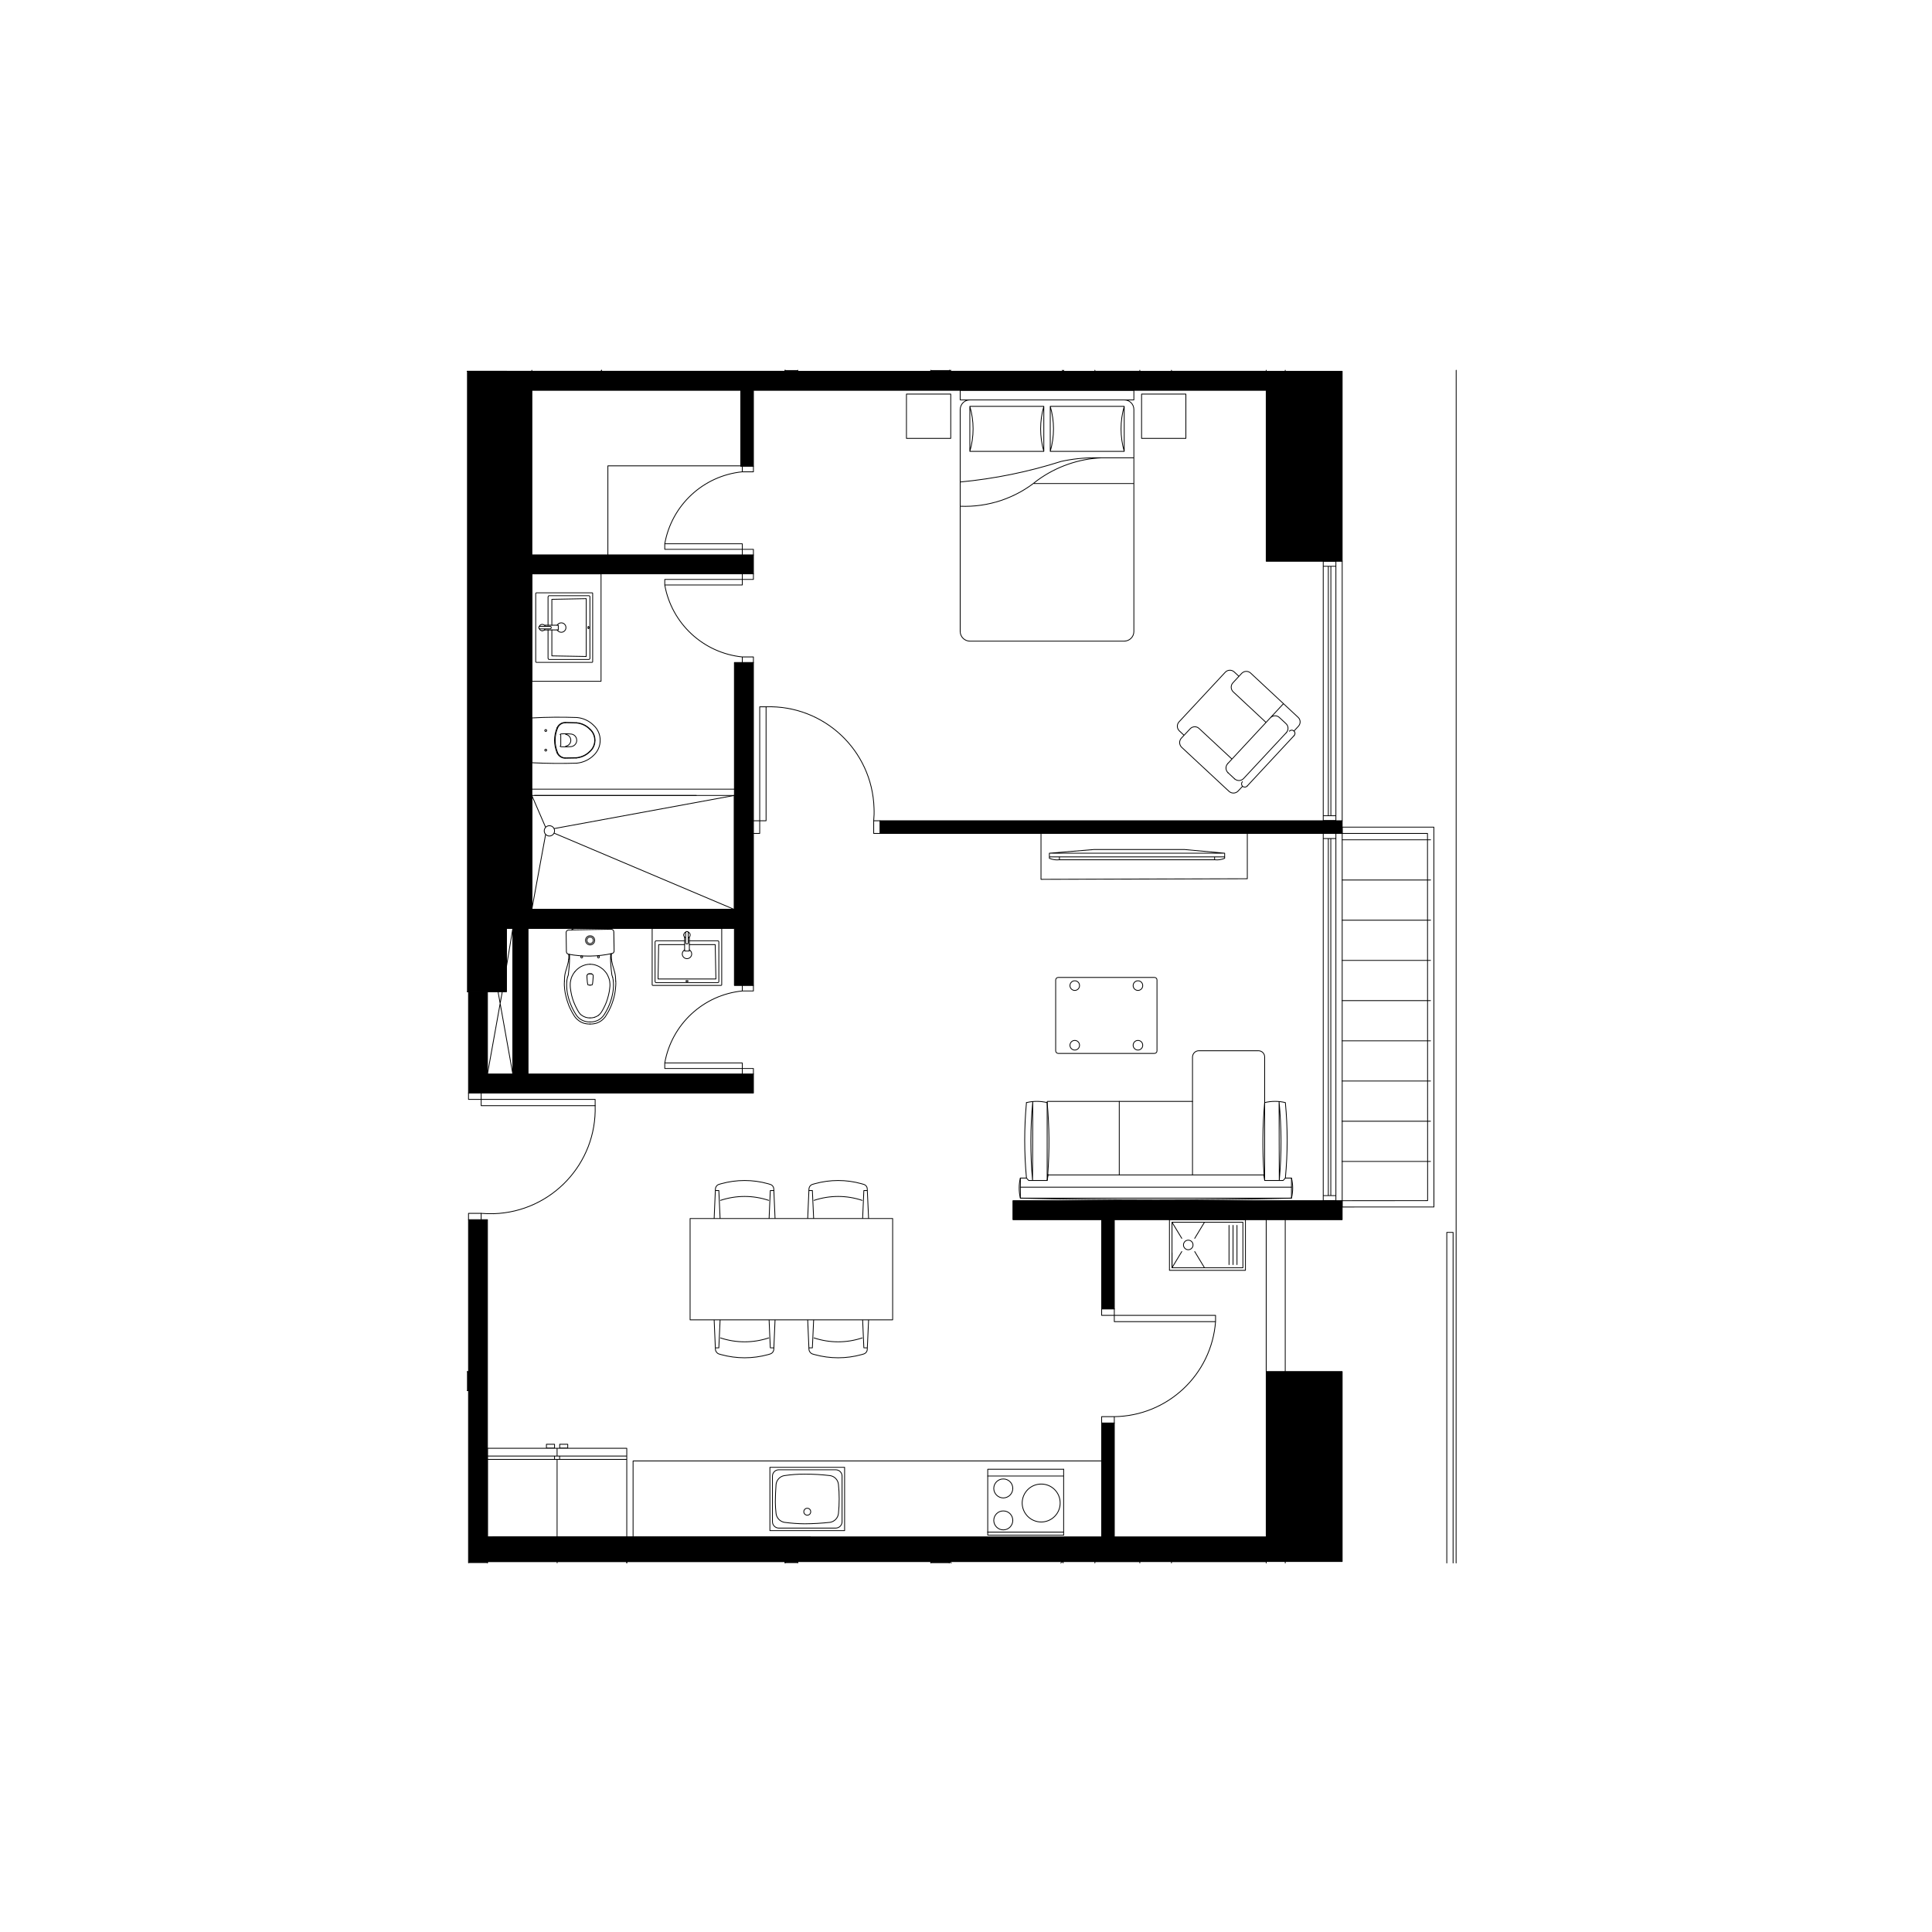 <svg xmlns="http://www.w3.org/2000/svg" width="865pt" height="865pt" viewBox="0 0 865 865"><path style="fill:none;stroke-width:12;stroke-linecap:round;stroke-linejoin:round;stroke:#000;stroke-opacity:1;stroke-miterlimit:10" d="m21730.99 5507.031 1.041 17800.912" transform="matrix(.03 0 0 -.03 0 865)"/><path style="fill-rule:nonzero;fill:#000;fill-opacity:1;stroke-width:4;stroke-linecap:round;stroke-linejoin:round;stroke:#000;stroke-opacity:1;stroke-miterlimit:10" d="M7558.984 23292.057v-9259.114h-586.979v9259.114Zm0 0" transform="matrix(.03 0 0 -.03 0 865)"/><path style="fill-rule:nonzero;fill:#000;fill-opacity:1;stroke-width:4;stroke-linecap:round;stroke-linejoin:round;stroke:#000;stroke-opacity:1;stroke-miterlimit:10" d="M13889.974 23292.057v15.886h283.073v-15.886h4723.958v-283.073H11244.01V21875h-189.062v1133.984H7936.979v-2457.03h3307.031v-282.944H7936.98v-5008.072h3023.046v3685.026h283.984v-4819.01h-283.984v850H7879.948v-2172.918h3364.062v-283.072H6992.057v1511.979H7275v-1228.907h377.995v2172.917h-94.01v8315.104h4158.072v15.886h188.933v-15.886ZM20030.99 23292.057h-1133.985v-2834.114h1133.985Zm0 0" transform="matrix(.03 0 0 -.03 0 865)"/><path style="fill-rule:nonzero;fill:#000;fill-opacity:1;stroke-width:4;stroke-linecap:round;stroke-linejoin:round;stroke:#000;stroke-opacity:1;stroke-miterlimit:10" d="M13133.984 16395.052h6897.006v188.932h-6897.006ZM20030.99 8363.02h-1133.985V5529.037h1133.985Zm0 0" transform="matrix(.03 0 0 -.03 0 865)"/><path style="fill-rule:nonzero;fill:#000;fill-opacity:1;stroke-width:4;stroke-linecap:round;stroke-linejoin:round;stroke:#000;stroke-opacity:1;stroke-miterlimit:10" d="M14173.047 5529.036v-21.093h-283.073v21.093H11905.99v-20.052h-188.933v20.052H7275v-19.01h-282.943v2569.922h-20.052v283.073h20.052v2267.969H7275V5895.964h9166.016v1701.041h188.932V5895.964h2271.094-4.037v-366.928h1.042ZM16441.016 9298.047h191.015-2.083v1332.943h3401.042v283.073h-4913.021v-283.073h1323.047Zm0 0" transform="matrix(.03 0 0 -.03 0 865)"/><path style="fill:none;stroke-width:12;stroke-linecap:round;stroke-linejoin:round;stroke:#000;stroke-opacity:1;stroke-miterlimit:10" d="M18897.005 5529.036h1133.985v2833.985h-1133.985ZM18897.005 20457.943h1133.985v2834.114h-1133.985ZM6972.005 23292.057h586.98v-9259.114h-586.98M10710.938 14167.969c4.036.13 7.421 1.172 10.026 2.995 4.817 3.515 7.552 8.984 7.03 14.974M9792.969 14167.969h917.969M9776.042 14185.938c.65-5.99 3.385-11.459 7.942-14.974 2.995-1.823 6.38-2.865 8.985-2.995M9776.042 14775v-589.063M10727.995 14185.938V14775M9794.01 14792.969c-4.166.13-8.593-1.563-11.979-4.948-3.385-3.125-5.338-7.813-5.99-13.021M10710.026 14792.969h-422.005M10217.057 14792.969H9794.01M10727.995 14775c.52 5.208-1.302 9.896-4.948 13.02-3.125 3.386-7.552 5.079-13.021 4.949M10683.984 14223.047h-863.02l8.984 512.89M10673.958 14735.938l10.026-512.891M9829.948 14735.938h387.11M10288.02 14735.938h385.938M10235.026 14191.016c0 4.557 8.073 8.203 16.927 7.942 10.938.26 18.88-3.385 18.1-7.942.78-4.297-7.162-7.943-18.1-8.073-8.854.13-16.927 3.776-16.927 8.073M10217.057 14657.031c-21.484-12.11-34.765-35.286-35.026-61.067.26-38.151 31.771-69.662 69.922-69.922 39.583.26 71.094 31.77 71.094 69.922 0 25.78-13.281 48.958-35.026 61.067M9742.057 14976.953c-4.427 1.042-8.724-3.255-9.114-8.984M9742.057 14976.953h1019.922M9732.943 14135.938v832.03M10770.964 14967.969c.911 5.729-3.256 10.026-8.985 8.984M9732.943 14135.938c.39-4.167 4.687-8.334 9.114-8.985M10770.964 14967.969v-832.031M10761.98 14126.953H9742.056M10761.98 14126.953c5.728.651 9.895 4.818 8.984 8.985M10232.943 14757.943c2.604-4.427 6.51-8.334 11.067-10.938 10.808-4.036 23.047.651 26.954 10.938M10270.964 14757.943v161.067M10232.943 14919.01v-161.067M10270.964 14919.01c-1.303 5.73-5.209 9.506-10.026 10.938-10.417 5.338-22.787.52-27.995-10.938M10204.036 14879.036c.782-18.099 11.85-35.286 28.907-43.099" transform="matrix(.03 0 0 -.03 0 865)"/><path style="fill:none;stroke-width:12;stroke-linecap:round;stroke-linejoin:round;stroke:#000;stroke-opacity:1;stroke-miterlimit:10" d="M10270.964 14835.026c12.89 6.12 22.265 16.276 26.041 27.995 9.505 25.52-3.385 52.864-29.036 60.937M10235.938 14923.958c-18.49-5.99-31.12-23.958-31.902-44.922M10214.063 14850h.911M10289.063 14848.958l.911 1.042M10217.057 14644.01v167.97M10288.02 14811.98v-167.97M10217.057 14811.98v30.989M10288.02 14842.969v-30.99M10217.057 14842.969l-2.083 7.031M10289.974 14850l-2.995-7.031M10217.057 14642.057v1.953M10288.02 14644.01v-1.953M10285.026 14639.974h-67.969v2.083M10288.02 14642.057v-1.041h-1.04v-1.042h-1.954M7977.995 16961.98h2414.062M7935.026 17055.99h3022.917M8276.042 16432.943c.65-41.537-33.854-75.912-77.084-76.953-41.797 1.041-76.302 35.416-76.953 76.953.651 43.62 35.156 77.995 76.953 77.083 43.23.911 77.735-33.464 77.084-77.083M8142.969 16485.938l-205.99 476.041M8142.969 16380.99l-205.99-1120.052M8267.969 16467.057l2689.974 494.922M8267.969 16400l2689.974-1139.063" transform="matrix(.03 0 0 -.03 0 865)"/><path style="fill:none;stroke-width:12;stroke-linecap:round;stroke-linejoin:round;stroke:#000;stroke-opacity:1;stroke-miterlimit:10" d="M7936.98 15260.938h3020.963v1701.041H7936.979ZM20030.99 16395.052h-6897.006v188.932h6897.006M7936.98 18666.016h1033.072v1602.994H7936.98ZM20030.99 16583.984v-188.932M17452.995 9875h1133.984v755.99h-1133.984Zm0 0" transform="matrix(.03 0 0 -.03 0 865)"/><path style="fill:none;stroke-width:12;stroke-linecap:round;stroke-linejoin:round;stroke:#000;stroke-opacity:1;stroke-miterlimit:10" d="M17491.016 9913.02h1057.942v679.949h-1057.942ZM18460.938 9960.026v585.938M18401.953 9960.026v585.938M18342.057 9960.026v585.938" transform="matrix(.03 0 0 -.03 0 865)"/><path style="fill:none;stroke-width:12;stroke-linecap:round;stroke-linejoin:round;stroke:#000;stroke-opacity:1;stroke-miterlimit:10" d="M17661.98 10252.995c.52-38.542 32.421-70.443 70.963-70.964 40.495.521 72.396 32.422 72.005 70.964.39 40.364-31.51 72.396-72.005 72.005-38.542.39-70.443-31.64-70.964-72.005M17491.016 9913.02v222.006M17491.016 9913.02l145.963 241.928M17491.016 10592.969l145.963-241.016M17976.042 9913.02l-146.094 241.928M17976.042 10592.969l-146.094-241.016M19180.99 10630.99V8363.02M9072.005 21880.99h1982.943M9072.005 21880.99v-1329.037M20030.99 20457.943v-3873.959M16441.016 9298.047v-95.052h188.932v95.052M16441.016 7597.005v94.01h188.932v-94.01M16629.948 9108.984h1511.068v94.01h-1511.068ZM16629.948 7691.016c794.922 10.807 1450.781 625.65 1511.068 1417.968M20030.99 10914.063v5481.9" transform="matrix(.03 0 0 -.03 0 865)"/><path style="fill:none;stroke-width:12;stroke-linecap:round;stroke-linejoin:round;stroke:#000;stroke-opacity:1;stroke-miterlimit:10" d="M16632.031 9298.047h-191.015v1332.943h-1323.047v283.073h4913.02v-283.073h-3401.041V9298.047M6992.057 12520.964v-94.922h188.933v94.922M6992.057 10630.99v94.01h188.933v-94.01M7180.99 12332.031H8882.03v94.01H7180.99Zm0 0" transform="matrix(.03 0 0 -.03 0 865)"/><path style="fill:none;stroke-width:12;stroke-linecap:round;stroke-linejoin:round;stroke:#000;stroke-opacity:1;stroke-miterlimit:10" d="M7180.99 10725c62.89-4.557 125.65-6.38 188.02-4.948 863.021 27.865 1540.365 749.48 1513.021 1611.98M12094.01 5895.964H7358.984M11244.01 12804.036v82.943h-166.015v-82.943M11244.01 14126.953v-82.943h-166.015v82.943M9920.964 12886.98h1157.03v83.072h-1157.03ZM11077.995 14044.01c-581.771-58.203-1054.427-497.135-1157.031-1073.958M8804.036 19926.042c.912 3.906-.13 7.291-2.994 9.895-2.344 4.948-7.943 7.683-15.104 7.032M8804.036 19007.943v918.099M8785.938 18991.016c7.161.78 12.76 3.385 15.104 7.942 2.864 2.995 3.906 6.38 2.994 8.985M8197.005 18991.016h588.933M8785.938 19942.969h-588.933M8179.036 19008.984c.912-4.166 2.735-8.593 4.948-11.979 4.167-3.385 8.855-5.208 13.021-5.99M8179.036 19925v-422.005M8179.036 19432.031v-423.047M8197.005 19942.969c-4.166.65-8.854-1.302-13.02-4.948-2.214-3.125-4.037-7.552-4.949-13.021M8748.958 19898.958v-863.02l-513.02 9.114M8235.938 19889.063l513.02 9.895M8235.938 19045.052v386.98M8235.938 19502.995v386.068M8780.99 19450c-3.516.13-7.162 8.073-7.943 17.057.781 10.808 4.427 18.88 7.943 17.969 5.468.911 8.984-7.161 8.984-17.969 0-8.984-3.516-16.927-8.984-17.057M8314.974 19432.031c13.151-21.484 36.328-34.765 61.068-35.026 39.192.26 70.703 31.771 69.922 70.052.78 39.453-30.73 70.964-69.922 70.964-24.74 0-47.917-13.281-61.068-35.026M7995.052 18957.031c.13-4.427 4.297-8.593 8.984-8.984M7995.052 18957.031v1019.922M8835.938 18948.047h-831.902M8004.036 19985.938c-4.687.911-8.854-3.256-8.984-8.985M8835.938 18948.047c5.338.39 9.635 4.557 9.114 8.984M8004.036 19985.938h831.901M8845.052 19976.953v-1019.922M8845.052 19976.953c.52 5.73-3.776 9.896-9.114 8.984M8214.063 19448.047c5.468 2.604 9.374 6.38 10.937 10.937 5.208 10.808.39 23.177-10.938 26.953M8214.063 19485.938h-161.068M8052.995 19448.047h161.068M8052.995 19485.938c-4.688-1.303-8.464-5.079-10.938-9.896-4.297-10.547.521-22.917 10.938-27.995M8092.969 19419.01c19.14.782 36.328 11.85 42.968 29.037" transform="matrix(.03 0 0 -.03 0 865)"/><path style="fill:none;stroke-width:12;stroke-linecap:round;stroke-linejoin:round;stroke:#000;stroke-opacity:1;stroke-miterlimit:10" d="M8136.98 19485.938c-5.079 12.89-15.105 22.265-27.996 26.041-24.479 9.636-51.823-3.385-60.937-29.036M8048.047 19451.042c7.031-18.62 25-31.25 44.922-32.032M8122.005 19429.036v.912M8123.047 19504.036l-1.042.912M8327.995 19432.031h-167.969M8160.026 19502.995h167.969M8160.026 19432.031h-30.99M8129.036 19502.995h30.99M8129.036 19432.031l-7.03-2.083M8122.005 19504.948l7.031-2.995M8330.99 19432.031h-2.995M8327.995 19502.995h2.995M8332.031 19500v-67.969h-1.041M8330.99 19502.995v-1.042h1.041V19500M19861.98 16658.984v3723.047M19936.98 20382.031v-3723.047M19748.047 16658.984v3723.047M19823.958 16658.984v3723.047M19748.047 20382.031h188.932v75.912h-188.932ZM19748.047 16583.984h188.932v75h-188.932ZM19860.938 10989.974v5329.036M19936.98 16319.01v-5329.036M19748.047 10989.974v5329.036M19823.958 10989.974v5329.036M19748.047 16319.01h188.932v76.042h-188.932ZM19748.047 10914.063h188.932v75.911h-188.932ZM7275 5529.036h4442.057M11905.99 5529.036h1983.984M14173.047 5529.036h4725M16441.016 7029.948h-6992.97V5895.964M13527.995 22291.016h661.067v660.937h-661.067ZM17036.98 22291.016h661.067v660.937h-661.068ZM16922.005 22864.974v144.01M14329.948 22864.974v144.01M14329.948 22864.974h2592.057M14329.948 23008.984h2592.057M16777.995 19264.974c80.208.52 144.661 64.974 144.01 144.01M14329.948 19408.984c.651-79.036 65.104-143.49 144.01-144.01M16777.995 19264.974h-2304.037M15433.984 21617.057h1488.021M14329.948 21277.995c419.27-17.057 829.557 120.703 1152.083 386.979M16922.005 22720.964c.651 80.078-63.802 144.53-144.01 144.01M16777.995 22769.01h-1104.037M14473.958 22864.974c-78.906.52-143.359-63.932-144.01-144.01M15577.995 22769.01h-1104.037M16335.026 22001.042h586.98M16335.026 22001.042c-167.578.52-334.635-17.709-499.088-54.037M16442.057 22001.042c-345.442-14.974-679.297-131.771-960.026-336.068M15673.958 22097.005h1104.037M14329.948 21639.974c512.11 48.307 1017.187 151.172 1505.99 307.031M14473.958 22097.005h1104.037M15673.958 22097.005c64.714 219.922 64.714 452.995 0 672.005M16777.995 22769.01c-63.412-219.01-63.412-452.083 0-672.005M15577.995 22769.01c-63.412-219.01-63.412-452.083 0-672.005M14473.958 22097.005c64.714 219.922 64.714 452.995 0 672.005M15673.958 22769.01v-672.005M16777.995 22097.005v672.005M15577.995 22097.005v672.005M14473.958 22769.01v-672.005M14329.948 19408.984v3311.98M16922.005 22720.964v-3311.98M19089.063 12392.969l2.994-1176.953M19092.057 11216.016c35.547 392.057 34.505 786.198-2.995 1176.953M18860.026 11298.958c3.125.782 5.469 3.256 4.948 5.99.52.39.52.52 0 0M18873.958 12377.995c-32.422-356.25-35.416-715.104-8.984-1073.047" transform="matrix(.03 0 0 -.03 0 865)"/><path style="fill:none;stroke-width:12;stroke-linecap:round;stroke-linejoin:round;stroke:#000;stroke-opacity:1;stroke-miterlimit:10" d="M19182.943 12377.995c-101.172 24.74-206.901 24.74-308.985 0M19182.943 11251.953c35.677 375.13 35.677 752.083 0 1126.042M17797.005 11298.958v1758.985M17892.057 13151.953c-51.823.651-94.14-41.667-95.052-94.01M17892.057 13151.953h887.89M18873.958 13057.943c.651 52.343-41.666 94.661-94.01 94.01M18873.958 13057.943v-661.98M16704.036 11298.958v1097.006M15636.98 11304.948c0 .52 0 .39 0 0 0-2.734 2.473-5.208 5.077-5.99" transform="matrix(.03 0 0 -.03 0 865)"/><path style="fill:none;stroke-width:12;stroke-linecap:round;stroke-linejoin:round;stroke:#000;stroke-opacity:1;stroke-miterlimit:10" d="M15636.98 11304.948c27.083 357.943 23.958 716.797-8.985 1073.047" transform="matrix(.03 0 0 -.03 0 865)"/><path style="fill:none;stroke-width:12;stroke-linecap:round;stroke-linejoin:round;stroke:#000;stroke-opacity:1;stroke-miterlimit:10" d="M15627.995 12377.995v-1161.98l8.984 88.933M15413.02 12392.969l-2.994-1176.953M15413.02 12392.969c-36.978-390.755-38.02-784.896-2.994-1176.953M15319.01 12377.995c-35.026-373.959-35.026-750.912 0-1126.042" transform="matrix(.03 0 0 -.03 0 865)"/><path style="fill:none;stroke-width:12;stroke-linecap:round;stroke-linejoin:round;stroke:#000;stroke-opacity:1;stroke-miterlimit:10" d="M15627.995 12377.995c-101.433 24.74-207.162 24.74-308.985 0M15627.995 12377.995v13.02M15632.943 12395.964c-2.474.65-4.948-1.823-4.948-4.948M15632.943 12395.964h194.01M17797.005 12395.964h-2026.041M15227.995 11116.016h4045.963M19273.958 10951.953c24.35 99.48 24.35 202.214 0 300M15227.995 10951.953c1348.828-35.286 2697.786-35.286 4045.963 0M15227.995 11251.953c-23.698-97.786-23.698-200.52 0-300" transform="matrix(.03 0 0 -.03 0 865)"/><path style="fill:none;stroke-width:12;stroke-linecap:round;stroke-linejoin:round;stroke:#000;stroke-opacity:1;stroke-miterlimit:10" d="M18873.958 12395.964v-1179.948l-13.932 82.942h-3217.969l-14.062-82.942h-276.042l-32.943 35.937h-91.015v-300h4045.963v300h-91.015l-32.943-35.937h-276.042l-8.984 88.932M15792.969 14245.964c-20.313.26-37.24-16.667-38.021-38.021M15754.948 13150c.781-20.703 17.708-37.63 38.02-38.02M17229.036 14245.964H15792.97M17229.036 13111.98H15792.97M17054.036 14123.958c.912-39.192-31.25-71.354-71.093-72.005-39.584.651-71.615 32.813-72.005 72.005.39 40.104 32.421 72.266 72.005 72.006 39.843.26 72.005-31.901 71.093-72.006M17267.057 13150v1057.943M17267.057 14207.943c.39 21.354-16.536 38.281-38.02 38.02M17229.036 13111.98c21.485.39 38.412 17.317 38.021 38.02M17054.036 13233.984c.912-39.323-31.25-71.484-71.093-72.005-39.584.521-71.615 32.682-72.005 72.005.39 39.974 32.421 72.136 72.005 72.006 39.843.13 72.005-32.032 71.093-72.006M16110.938 14123.958c.911-39.192-31.25-71.354-70.964-72.005-39.583.651-71.745 32.813-72.005 72.005.26 40.104 32.422 72.266 72.005 72.006 39.713.26 71.875-31.901 70.963-72.006M15754.948 13150v1057.943M16110.938 13233.984c.911-39.323-31.25-71.484-70.964-72.005-39.583.521-71.745 32.682-72.005 72.005.26 39.974 32.422 72.136 72.005 72.006 39.713.13 71.875-32.032 70.963-72.006M10298.958 9135.938h3023.047v1512.109h-3023.047ZM10680.99 11066.016h45.963M10727.995 11064.974l-1.042 2.083M10727.995 11064.974l19.01-416.927M11551.042 11066.016h-52.995l-2.083-1.042-17.97-416.927M11472.005 10919.01c-232.942 77.865-485.026 77.865-719.01 0M10657.943 10648.047l19.01 441.015M10730.99 11157.943c-30.079-8.464-51.954-36.198-54.037-68.88M10730.99 11157.943l30.99 9.114M11463.02 11167.057c-229.036 64.323-471.223 64.323-701.04 0M11463.02 11167.057l29.949-9.114M11548.047 11089.063c-1.432 32.682-23.177 60.416-55.078 68.88M11548.047 11089.063l19.01-441.016M12939.063 11066.016h-45.053l-1.953-1.042-18.099-416.927M12070.052 11066.016h51.953M12123.958 11064.974l-.911 2.083M12123.958 11064.974l19.01-416.927M12867.057 10919.01c-232.422 77.865-484.505 77.865-718.099 0M12963.02 10648.047l-20.051 441.015M12942.969 11089.063c-.39 32.682-22.136 60.416-53.906 68.88M12889.063 11157.943l-31.12 9.114M12857.943 11167.057c-228.125 64.323-470.183 64.323-700 0M12157.943 11167.057l-30.99-9.114M12126.953 11157.943c-30.208-8.464-51.953-36.198-53.906-68.88M12073.047 11089.063l-19.01-441.016M10680.99 8717.969h45.963l2.083 1.041M10727.995 8720.052l19.01 415.886M11551.042 8717.969h-52.995M11495.964 8720.052l2.083-2.083M11495.964 8720.052l-17.97 415.886M10752.995 8866.016c233.984-77.605 486.067-77.605 719.01 0M10657.943 9135.938l19.01-440.886M10676.953 8695.052c2.083-31.51 23.958-59.375 54.037-69.01M10730.99 8626.042l30.99-8.985M10761.98 8617.057c229.817-63.15 472.004-63.15 701.04 0M11463.02 8617.057l29.949 8.985M11492.969 8626.042c31.9 9.635 53.646 37.5 55.078 69.01M11548.047 8695.052l19.01 440.886M12939.063 8717.969h-45.053M12892.057 8720.052l1.953-2.083M12892.057 8720.052l-18.099 415.886M12070.052 8717.969h51.953l2.995 1.041M12123.958 8720.052l19.01 415.886M12148.958 8866.016c233.594-77.605 485.677-77.605 718.1 0M12963.02 9135.938l-20.051-440.886M12889.063 8626.042c31.77 9.635 53.515 37.5 53.906 69.01M12889.063 8626.042l-31.12-8.985M12157.943 8617.057c229.817-63.15 471.875-63.15 700 0M12157.943 8617.057l-30.99 8.985M12073.047 8695.052c1.953-31.51 23.698-59.375 53.906-69.01M12073.047 8695.052l-19.01 440.886M17670.964 17860.026l-69.922 64.974M17595.964 18060.026c-35.678-38.151-33.464-98.698 5.078-135.026M17629.948 17816.016c-35.026-37.891-32.943-98.438 5.078-135.026M17895.964 17960.938c-38.151 36.718-98.698 34.635-135.026-4.948M18420.052 18804.948c-38.542 36.328-99.088 34.114-135.026-4.948M18420.052 18804.948l69.922-64.974M18400 18642.969c-35.807-38.282-33.594-98.828 4.948-135.026M18664.974 18788.02c-37.89 36.199-98.438 34.115-135.026-5.077M18529.948 18782.943 18400 18642.969M17629.948 17816.016l130.99 139.974M18285.026 18800l-689.062-739.974M18326.953 17301.042l98.047-91.016M18342.057 17023.047l-707.031 657.943M18544.01 17098.958c19.922-17.448 50.13-16.406 67.97 2.084M18544.01 17098.958l-66.015-70.963M18544.01 17098.958h0M18342.057 17023.047c39.584-35.677 100.13-33.464 135.938 4.948M18542.057 17167.057c-17.968-19.27-16.797-49.479 1.953-68.099M18385.938 17504.948l-489.974 455.99M19154.948 18332.031l-832.943-896.093M18895.052 18051.042l-490.104 456.9M19376.953 17994.01c36.85 39.454 34.766 100-4.948 135.026M19372.005 18129.036l-707.031 658.985M19094.01 18125l98.047-91.016M19094.01 18125c-38.28 36.458-98.828 34.375-135.026-4.948M19197.005 17898.958c36.198 38.802 34.115 99.35-4.948 135.026M19313.02 17854.948c18.881 20.182 17.71 50.52-2.083 68.099M19310.938 17923.047l66.015 70.963M19310.938 17923.047h0" transform="matrix(.03 0 0 -.03 0 865)"/><path style="fill:none;stroke-width:12;stroke-linecap:round;stroke-linejoin:round;stroke:#000;stroke-opacity:1;stroke-miterlimit:10" d="M19310.938 17923.047c-18.88 18.36-49.089 17.318-67.97-2.083M18560.026 17214.974l636.98 683.984M18425 17210.026c39.193-35.677 99.74-33.594 135.026 4.948M18322.005 17435.938c-35.416-37.891-33.203-98.438 4.948-134.896M18611.98 17101.042l701.04 753.906M11244.01 20551.953v83.073h-166.015v-83.073M11244.01 21875v-82.943h-166.015V21875M9920.964 20635.026h1157.03v82.943h-1157.03ZM11077.995 21792.057c-581.771-58.203-1054.427-497.135-1157.031-1074.088M11244.01 20269.01v-83.072h-166.015v83.072M11244.01 18945.964v83.072h-166.015v-83.072M9920.964 20102.995h1157.03v82.943h-1157.03ZM9920.964 20102.995c102.604-575.912 575.26-1014.714 1157.03-1073.959M8158.984 17638.02c.26-7.29-5.99-13.54-13.932-14.062-7.812.521-14.062 6.771-15.104 14.063 1.042 8.463 7.292 14.713 15.104 13.932 7.943.781 14.193-5.469 13.932-13.932M8804.948 17616.016c48.698 43.229 76.042 104.687 75 169.01" transform="matrix(.03 0 0 -.03 0 865)"/><path style="fill:none;stroke-width:12;stroke-linecap:round;stroke-linejoin:round;stroke:#000;stroke-opacity:1;stroke-miterlimit:10" d="M8801.953 17620.052c46.745 42.448 73.307 102.214 73.047 164.974M8602.995 17520.964c77.083 7.291 148.567 40.885 201.953 95.052" transform="matrix(.03 0 0 -.03 0 865)"/><path style="fill:none;stroke-width:12;stroke-linecap:round;stroke-linejoin:round;stroke:#000;stroke-opacity:1;stroke-miterlimit:10" d="M8602.995 17526.042c75.13 7.812 145.573 40.755 198.047 94.01M8436.98 17517.057l166.015 2.995M8439.974 17523.047l163.02 2.995M8313.02 17598.047c21.355-49.089 70.313-81.25 123.96-80.99" transform="matrix(.03 0 0 -.03 0 865)"/><path style="fill:none;stroke-width:12;stroke-linecap:round;stroke-linejoin:round;stroke:#000;stroke-opacity:1;stroke-miterlimit:10" d="M8322.005 17600c20.443-46.745 67.318-77.474 117.969-76.953M8879.948 17785.026a219.021 219.021 0 0 1-72.005 166.016" transform="matrix(.03 0 0 -.03 0 865)"/><path style="fill:none;stroke-width:12;stroke-linecap:round;stroke-linejoin:round;stroke:#000;stroke-opacity:1;stroke-miterlimit:10" d="M8875 17785.026c.26 61.719-25.52 120.703-70.964 161.98M8807.943 17951.042c-54.427 56.25-126.823 90.625-204.948 97.005" transform="matrix(.03 0 0 -.03 0 865)"/><path style="fill:none;stroke-width:12;stroke-linecap:round;stroke-linejoin:round;stroke:#000;stroke-opacity:1;stroke-miterlimit:10" d="M8802.995 17947.005c-52.604 55.339-123.828 89.193-200 95.964M8602.995 18048.047l-166.016 4.948M8602.995 18042.969l-163.021 4.036M8436.98 18051.953c-53.647 1.302-102.605-30.86-123.96-80.99" transform="matrix(.03 0 0 -.03 0 865)"/><path style="fill:none;stroke-width:12;stroke-linecap:round;stroke-linejoin:round;stroke:#000;stroke-opacity:1;stroke-miterlimit:10" d="M8439.974 18045.964c-50.651 1.692-97.526-29.167-117.969-76.954M8276.042 17785.026c.26-63.932 12.89-127.214 36.979-186.98" transform="matrix(.03 0 0 -.03 0 865)"/><path style="fill:none;stroke-width:12;stroke-linecap:round;stroke-linejoin:round;stroke:#000;stroke-opacity:1;stroke-miterlimit:10" d="M8285.026 17785.026c.651-63.151 13.151-125.781 36.98-185.026M8313.02 17970.964c-24.088-58.724-36.718-122.006-36.978-185.938" transform="matrix(.03 0 0 -.03 0 865)"/><path style="fill:none;stroke-width:12;stroke-linecap:round;stroke-linejoin:round;stroke:#000;stroke-opacity:1;stroke-miterlimit:10" d="M8322.005 17969.01c-23.828-58.203-36.328-120.703-36.979-183.984M8526.042 17691.016c52.083 7.682 88.15 55.468 79.948 107.03-4.948 41.928-37.76 74.74-79.948 79.949M8367.969 17689.063c52.995-3.125 105.86-2.474 158.073 1.953M8442.057 17697.005c49.48 6.901 83.334 51.823 75.912 100-4.948 39.584-35.808 70.573-75.912 76.042M8526.042 17877.995c-52.214 5.599-105.078 6.25-158.073 1.953M8369.01 17860.938v-152.995M8357.943 17697.005c6.12.781 10.807 5.469 11.067 10.938M8369.01 17860.938c-.26 6.64-4.948 11.458-11.067 11.067M8158.984 17930.99c.26-7.292-5.99-13.672-13.932-13.933-7.812.26-14.062 6.64-15.104 13.933 1.042 8.333 7.292 14.713 15.104 14.062 7.943.651 14.193-5.73 13.932-14.062M7936.98 17454.948c.26-2.083 2.603-4.557 5.077-4.948M7942.057 17450c223.047-11.068 445.964-12.89 667.969-5.99M8610.026 17444.01c94.922 9.506 183.203 50.912 250 116.928M8860.026 17560.938c62.37 58.463 97.656 139.322 97.005 224.088M8957.031 17785.026c.651 84.766-34.635 165.625-97.005 222.917M8860.026 18007.943c-66.797 67.187-155.078 108.593-250 117.057M8610.026 18125c-222.005 7.943-444.922 6.25-667.969-5.99M7942.057 18119.01c-2.474.782-4.817-1.692-5.078-4.947M7936.98 18114.063v-659.115M15810.938 16001.953h2316.015M15660.938 16100v-76.042M15660.938 16023.958c47.265-20.573 99.088-27.994 150-22.005M15810.938 16001.953v43.1M15660.938 16045.052h2616.015M18126.953 16045.052v-43.099M18126.953 16001.953c51.172-5.99 103.125 1.432 150 22.005M18276.953 16023.958V16100l-597.005 54.948H16325l-664.063-54.948h2616.016" transform="matrix(.03 0 0 -.03 0 865)"/><path style="fill:none;stroke-width:12;stroke-linecap:round;stroke-linejoin:round;stroke:#000;stroke-opacity:1;stroke-miterlimit:10" d="m18614.974 15719.01-3079.036-8.984v685.026l3079.036 9.896ZM11244.01 16395.052h94.01v188.932h-94.01M13133.984 16395.052h-94.922v188.932h94.922M11338.02 16583.984h94.923v1701.042h-94.922Zm0 0" transform="matrix(.03 0 0 -.03 0 865)"/><path style="fill:none;stroke-width:12;stroke-linecap:round;stroke-linejoin:round;stroke:#000;stroke-opacity:1;stroke-miterlimit:10" d="M13039.063 16583.984c6.12 62.76 7.942 125.521 4.947 188.021-26.302 863.021-747.916 1540.365-1611.067 1513.021M15873.958 5923.047v982.943M14830.99 6142.969c.78-78.255 64.323-141.667 142.057-141.927 78.776.26 142.187 63.672 141.927 141.927.26 78.255-63.151 141.797-141.927 141.015-77.735.782-141.276-62.76-142.057-141.015M14830.99 6620.052c.78-78.125 64.323-141.536 142.057-142.057 78.776.52 142.187 63.932 141.927 142.057.26 78.516-63.151 141.927-141.927 140.886-77.735 1.041-141.276-62.37-142.057-140.886M15254.948 6401.953c.911-155.86 127.734-282.812 284.114-282.943 156.641.13 283.464 127.084 282.943 282.943.521 157.031-126.302 283.984-282.942 283.073-156.38.912-283.204-126.042-284.115-283.073M14741.016 6804.948h1132.942M14739.974 5967.969H15875" transform="matrix(.03 0 0 -.03 0 865)"/><path style="fill:none;stroke-width:12;stroke-linecap:round;stroke-linejoin:round;stroke:#000;stroke-opacity:1;stroke-miterlimit:10" d="M15873.958 5923.047h-1132.942v982.943h1132.942M18897.005 10630.99V8363.02M21685.938 5507.031v4933.985h-93.88V5507.03M8804.948 14130.99l-23.958 2.994-4.037 1.042-2.995 1.953-1.953 4.037v1.041l-1.041 1.953-.912 7.943-2.995 14.063-2.995 26.953-4.036 52.083v19.01l-1.042 5.99 4.037 12.89M8763.151 14283.203c1.953 4.037 4.818 7.682 8.724 10.547" transform="matrix(.03 0 0 -.03 0 865)"/><path style="fill:none;stroke-width:12;stroke-linecap:round;stroke-linejoin:round;stroke:#000;stroke-opacity:1;stroke-miterlimit:10" d="m8770.964 14292.969 7.03 4.036 7.032 1.953h4.037l3.906 1.042 8.073 1.042M8423.958 14189.063v20.963l1.042 19.01 1.042 16.928.911 14.974 2.083 15.104 1.954 13.02 2.994 13.933 2.995 14.974 4.037 14.974 4.948 17.057 2.994 10.026 2.995 8.984 2.995 10.026 2.995 10.938 6.12 20.963 5.99 22.006 5.989 23.047 4.948 23.046 4.036 22.006 1.953 13.02M8805.99 13642.057l-16.927.912h-8.073l-7.943 1.041-33.073 7.032M8740.234 13651.563c-21.484 6.51-41.276 16.536-59.244 29.947M8679.948 13680.99l-20.964 19.01-16.927 22.005-8.073 10.938-7.03 13.02-13.933 24.09M8613.151 13770.573c-18.23 33.073-34.115 67.187-47.786 102.213M8564.974 13872.005l-19.01 54.037-14.974 53.906-10.938 55.078-8.073 55.99-1.953 27.994v29.037l1.953 27.995M8512.5 14176.432c2.474 18.75 6.64 36.98 12.37 54.818M8523.958 14230.99l10.026 26.041 13.021 25.912M8547.266 14283.333c8.984 16.667 19.4 32.292 31.25 47.006" transform="matrix(.03 0 0 -.03 0 865)"/><path style="fill:none;stroke-width:12;stroke-linecap:round;stroke-linejoin:round;stroke:#000;stroke-opacity:1;stroke-miterlimit:10" d="m8577.995 14329.948 19.01 21.094 20.964 19.922 22.005 17.057 24.088 16.015 25.912 13.021 26.042 9.896M8716.276 14427.604c17.839 5.99 36.198 10.417 55.078 13.021M8770.964 14439.974l8.984 1.042 10.026 1.041 16.016.912M8423.958 14189.063h0M8805.99 13582.031h-4.037M8598.047 13688.02c44.792-68.359 122.135-108.593 203.906-105.989M8467.057 14014.974c22.266-116.276 66.537-227.344 130.99-326.953M8460.938 14207.943c-6.902-63.802-4.948-129.037 6.12-192.969M8470.052 14250l-9.114-42.057" transform="matrix(.03 0 0 -.03 0 865)"/><path style="fill:none;stroke-width:12;stroke-linecap:round;stroke-linejoin:round;stroke:#000;stroke-opacity:1;stroke-miterlimit:10" d="M8805.99 13551.042h-20.052l-15.886.911-17.057 2.083-17.058 2.995-15.885 3.906-17.057 5.079-32.031 13.932-14.974 9.114-13.933 8.985-14.062 10.937-13.021 11.068-13.02 11.98-10.938 11.978-10.026 13.021-10.026 13.933-30.99 52.083-13.932 25.911-14.063 27.995-13.02 27.995-11.98 27.995-19.922 58.073-9.114 29.036L8450 13950l-14.063 60.026-4.947 29.948-4.037 30.078-4.948 59.896v30.99l1.953 28.124M8804.948 14130.99h1.042M9102.995 14119.01v29.037l-2.995 27.995M9100.911 14176.432c-2.474 18.75-6.64 36.98-12.37 54.818M9088.02 14230.99l-10.025 26.041-11.98 25.912M9066.276 14283.333c-9.115 16.667-19.531 32.292-31.38 47.006M9033.984 14329.948l-17.968 21.094-20.964 19.922-23.047 17.057-23.958 16.015-25 13.021-26.042 9.896M8897.135 14427.604c-17.838 5.99-36.198 10.417-55.078 13.021M9100 14091.016l2.995 27.994M9189.063 14189.063l-1.042 20.963-1.042 19.01-1.041 16.928-.912 14.974-2.083 15.104-1.953 13.02-2.995 13.933-2.995 14.974-4.036 14.974-4.948 17.057-2.995 10.026-2.084 8.984-2.994 10.026-2.995 10.938-6.901 20.963-5.99 22.006-10.026 46.093-5.078 22.006-.911 13.02M8842.057 14439.974l-10.026 1.042-8.984 1.041M8932.031 13680.99l20.964 19.01 17.969 22.005 7.03 10.938 7.943 13.02 14.063 24.09M9000.26 13770.573c18.23 33.073 34.115 67.187 47.787 102.213M9048.047 13872.005l17.969 54.037 14.974 53.906 11.979 55.078 7.031 55.99M8823.047 14442.057l-17.057.912M8805.99 13642.057l17.057.912h7.943l8.984 1.041 33.073 7.032" transform="matrix(.03 0 0 -.03 0 865)"/><path style="fill:none;stroke-width:12;stroke-linecap:round;stroke-linejoin:round;stroke:#000;stroke-opacity:1;stroke-miterlimit:10" d="M8873.177 13651.563c21.484 6.51 41.276 16.536 59.375 29.947M8810.938 13582.031h-4.948M8810.938 13582.031c82.291-2.604 159.765 37.63 204.036 105.99M9014.974 13688.02c64.844 99.61 109.115 210.678 130.078 326.954M9145.052 14014.974c12.37 63.932 14.323 129.167 5.99 192.969M9151.042 14207.943l-8.073 43.099" transform="matrix(.03 0 0 -.03 0 865)"/><path style="fill:none;stroke-width:12;stroke-linecap:round;stroke-linejoin:round;stroke:#000;stroke-opacity:1;stroke-miterlimit:10" d="M8805.99 13551.042h20.052l16.927.911 16.015 2.083 17.058 2.995 16.927 3.906 16.015 5.079 32.032 13.932 29.948 18.099 14.062 10.937 13.02 11.068 11.98 11.98 10.938 11.978 11.067 13.021 8.985 13.933 30.99 52.083 14.973 25.911 26.042 55.99 11.979 27.995 10.938 29.036 10.026 29.037 8.984 29.036 8.073 29.948 7.031 29.948 5.99 30.078 4.948 29.948 4.036 30.078 4.948 59.896v4.036l1.042 26.953-1.953 28.126M8805.99 14130.99l1.953-1.042M8807.943 14130.99l8.073 1.041 7.03.912 7.944 1.041 4.036 1.042 2.995 1.953 1.953 4.037 1.042 1.041v1.953l1.953 7.943 2.083 14.063 2.995 26.953 3.906 52.083 1.042 11.98v13.02l-2.995 12.89M8850.26 14283.203c-1.953 4.037-4.817 7.682-8.593 10.547M8841.016 14292.969l-5.99 4.036-8.073 1.953h-3.906l-4.037 1.042-7.03 1.042h-4.949M8805.99 14301.042h-4.948M8811.98 14301.042l2.994-1.042M8797.005 14300l4.037 1.042M8805.99 14301.042h1.041M8945.964 14551.953c.39-7.552-6.12-14.062-14.974-14.974-7.292.912-13.802 7.422-13.933 14.974.13 8.464 6.64 14.974 13.933 14.063 8.854.911 15.364-5.6 14.974-14.063M8695.964 14551.953c.26-7.552-6.25-14.062-14.974-14.974-7.292.912-13.802 7.422-13.933 14.974.13 8.464 6.64 14.974 13.933 14.063 8.724.911 15.234-5.6 14.974-14.063M8583.984 14976.953h436.98M9070.964 14964.063c-14.323 9.895-32.032 14.713-50 12.89M8583.984 14976.953c-19.4.13-38.672-7.812-54.036-22.005M9142.057 14250l-2.995 11.98-7.03 19.01-10.027 82.03-4.036 41.928-.912 21.094-2.083 19.922-1.953 42.057-1.042 41.927 1.042 41.016 1.041 27.994M8498.958 14589.974l1.042-19.01v-41.016l-1.042-41.927-1.953-42.057-1.041-19.922-5.99-63.021-8.984-82.031-7.032-19.01-3.906-11.98M8486.98 14514.063c3.645 25.911 4.296 52.083 1.04 77.994M8760.026 14270.964v2.083M8785.938 14298.958l8.072 1.042h2.995M9125 14601.042c-2.865-28.776-2.604-58.073 1.042-86.98" transform="matrix(.03 0 0 -.03 0 865)"/><path style="fill:none;stroke-width:12;stroke-linecap:round;stroke-linejoin:round;stroke:#000;stroke-opacity:1;stroke-miterlimit:10" d="M8814.974 14300h2.995l8.073-1.042 4.948-.911M8875 14800c.39-37.63-30.208-68.23-67.969-69.01-37.76.78-68.36 31.38-69.01 69.01.65 37.89 31.25 68.49 69.01 67.969 37.76.52 68.36-30.078 67.969-67.969" transform="matrix(.03 0 0 -.03 0 865)"/><path style="fill:none;stroke-width:12;stroke-linecap:round;stroke-linejoin:round;stroke:#000;stroke-opacity:1;stroke-miterlimit:10" d="M8854.948 14800c.651-26.693-21.094-48.438-47.917-48.958-26.953.52-48.698 22.265-49.088 48.958.39 27.083 22.135 48.828 49.088 48.047 26.823.781 48.568-20.964 47.917-48.047M8485.026 14592.057l-11.98 4.948-11.067 7.943-5.99 12.11-2.994 12.89-4.037 284.114v7.943l2.084 7.031 3.906 6.901 5.078 6.12M8460.286 14942.839c3.646 3.776 7.943 6.77 12.76 8.724M8473.047 14951.563c4.687 2.083 9.896 3.255 15.104 3.255M8488.02 14954.036l632.032 10.938 7.943-.912 7.031-2.083 7.031-4.036 5.99-3.907 4.948-5.99 4.036-7.03M9157.682 14941.406c2.084-4.817 3.255-9.896 3.255-15.234M9160.026 14926.042l4.948-283.985-1.953-14.062-5.99-10.938-10.026-9.114-13.02-4.948M8485.026 14592.057c215.625-39.453 436.198-35.937 648.958 10.938M8763.02 14564.974h55.99M9133.984 14602.995h0M8485.026 14592.057h0M9164.974 14642.057h0M8452.995 14629.948h0M9160.026 14926.042h.912M8448.958 14914.063h0M9164.974 14642.057l-4.037 283.985M8448.958 14914.063l4.037-284.115M8851.953 14811.98h1.042M8760.938 14814.974v-.912M8760.938 14817.057l1.041-1.041M8851.953 14813.02l1.042 1.042M19748.047 16395.052h188.932v188.932h-188.932ZM19748.047 10725h188.932v189.063h-188.932ZM8314.063 7052.995V5895.964M8351.953 7102.995v-50M8314.063 5895.964h1039.973M8314.063 7219.01v-116.015M9354.036 7219.01H8314.062M9354.036 5895.964V7219.01M9354.036 7052.995H8311.98h1025-1025M9354.036 7102.995H8314.062M8352.995 7223.047h120.052v55.99h-120.052ZM8314.063 7052.995V5895.964M8276.042 7102.995v-50M8314.063 5895.964H7275M8314.063 7219.01v-116.015M7275 7219.01h1039.063M7275 5895.964V7219.01M7275 7052.995h1042.057-1025 1025M7275 7102.995h1039.063M8154.948 7223.047h121.094v55.99h-121.094ZM12098.958 6272.005c1.042-28.255-22.265-51.432-50.911-51.953-28.776.52-51.953 23.698-52.083 51.953.13 29.167 23.307 52.474 52.083 51.953 28.646.521 51.953-22.786 50.911-51.953M12567.057 6802.995c.651 52.734-41.666 95.052-94.01 95.052M12473.047 6027.995c52.344.781 94.661 43.099 94.01 95.052M11527.995 6123.047c.39-51.953 42.578-94.271 94.01-95.052M11622.005 6898.047c-51.432 0-93.62-42.318-94.01-95.052M12473.047 6027.995h-851.042M12567.057 6802.995v-679.948M11622.005 6898.047h851.042M11527.995 6123.047v679.948M12513.02 6245.052c14.714 145.313 14.714 291.276 0 435.938M12513.02 6680.99c-7.16 66.276-57.29 119.27-123.046 129.948M12389.974 6810.938c-126.302 15.494-253.516 22.786-380.99 22.005M12008.984 6832.943c-101.432.781-202.734-6.51-304.036-22.006M11582.031 6680.99c-6.77-87.891-10.286-176.433-11.067-264.974M11704.948 6810.938c-64.583-10.678-114.844-63.672-122.917-129.948M11570.964 6416.016c.78-56.901 4.296-113.933 11.067-170.964M11704.948 6114.063c101.302-13.803 202.604-21.094 304.036-22.006M11582.031 6245.052c8.073-65.625 58.334-118.62 122.917-130.99M12389.974 6114.063c65.755 12.37 115.885 65.364 123.047 130.99M12008.984 6092.057c127.474.912 254.688 8.203 380.99 22.006M12604.948 6935.026v-945.052M11489.974 6935.026h1114.974M11489.974 5989.974v945.052M12604.948 5989.974h-1114.974M19180.99 23307.943v-20.964M18897.005 23307.943v-20.964M11717.057 23307.943v-15.886H8976.042v15.886" transform="matrix(.03 0 0 -.03 0 865)"/><path style="fill:none;stroke-width:12;stroke-linecap:round;stroke-linejoin:round;stroke:#000;stroke-opacity:1;stroke-miterlimit:10" d="M6972.005 23292.057h4745.052v15.886M11905.99 23307.943v-15.886h1983.984v15.886" transform="matrix(.03 0 0 -.03 0 865)"/><path style="fill:none;stroke-width:12;stroke-linecap:round;stroke-linejoin:round;stroke:#000;stroke-opacity:1;stroke-miterlimit:10" d="M14173.047 23307.943v-15.886h4723.958v-283.073H11244.01V21875h-189.062v1133.984H7936.979v-2457.03h3307.031v-282.944H7936.98v-5008.072h3023.046v3685.026h283.984v-4819.01h-283.984v850H7879.948v-2172.918h3364.062v-283.072H6992.057v1511.979H7275v-1228.907h377.995v2172.917h-94.01v8315.104M14191.016 23307.943l-17.97-15.886M15852.995 23307.943l20.963-15.886" transform="matrix(.03 0 0 -.03 0 865)"/><path style="fill:none;stroke-width:12;stroke-linecap:round;stroke-linejoin:round;stroke:#000;stroke-opacity:1;stroke-miterlimit:10" d="M14173.047 23292.057h1700.911v15.886M14173.047 23307.943v-15.886M17004.948 23292.057c3.516.912 5.99 3.255 5.99 5.99M17010.938 23298.047v9.896M16339.974 23307.943l1.042-9.896M16341.016 23298.047c.52-2.734 2.994-5.078 5.99-5.99M16347.005 23292.057h657.943M17482.943 23307.943v-15.886h1414.062M7936.98 23307.943v-15.886h-964.975M7936.98 23307.943v-15.886h1039.062v15.886M19180.99 5507.031v27.995M18897.005 5507.031v27.995M11717.057 5508.984v20.052h-2363.02v-20.052M18897.005 5529.036h-4723.958v-21.093M13889.974 5507.943v21.093H11905.99v-20.052" transform="matrix(.03 0 0 -.03 0 865)"/><path style="fill:none;stroke-width:12;stroke-linecap:round;stroke-linejoin:round;stroke:#000;stroke-opacity:1;stroke-miterlimit:10" d="M11717.057 5508.984v20.052H7275v-19.01M6992.057 5510.026v2569.922h-20.052M6972.005 8363.02h20.052v2267.97H7275V5895.964h9166.016v1701.041h188.932V5895.964h2271.094M14197.005 5507.943l-30.99 27.083M15830.99 5507.943l36.067 27.083M14166.016 5535.026h1701.041v-27.083M14166.016 5507.943v27.083M17010.938 5523.047c0 3.646-2.474 6.12-5.99 5.99M17010.938 5523.047v-15.104M16339.974 5507.943l1.042 15.104M16347.005 5529.036c-2.995.13-5.469-2.343-5.99-5.99M16347.005 5529.036h657.943M17482.943 5507.943v21.093h1414.062" transform="matrix(.03 0 0 -.03 0 865)"/><path style="fill:none;stroke-width:12;stroke-linecap:round;stroke-linejoin:round;stroke:#000;stroke-opacity:1;stroke-miterlimit:10" d="M8314.974 5508.984v20.052H7275v-19.01M8314.974 5508.984v20.052h1039.062v-20.052M12094.01 5895.964h-23.046M12058.984 5895.964h-23.047M12023.958 5895.964H12000M11989.063 5895.964h-24.089M11952.995 5895.964h-23.959M11917.969 5895.964h-23.959M11882.031 5895.964h-23.047M11847.005 5895.964h-23.958M11810.938 5895.964h-22.917M11776.042 5895.964h-24.089M11739.974 5895.964h-22.917M11704.948 5895.964h-23.958M11670.052 5895.964h-24.088M11633.984 5895.964h-23.047M11598.958 5895.964H11575M11563.02 5895.964h-23.046M11527.995 5895.964h-23.959M11492.057 5895.964h-23.047M11457.031 5895.964h-24.088M11422.005 5895.964h-23.958M11385.938 5895.964h-22.917M11351.042 5895.964h-24.089M11314.974 5895.964h-22.917M11279.948 5895.964h-23.958M11244.01 5895.964h-23.046M11208.984 5895.964h-23.958M11173.958 5895.964H11150M11138.02 5895.964h-23.046M11102.995 5895.964h-23.959M11067.057 5895.964h-23.047M11032.031 5895.964h-24.088M10995.964 5895.964h-22.917M10960.938 5895.964h-23.959M10926.042 5895.964h-24.089M10889.974 5895.964h-23.958M10854.948 5895.964h-23.958M10819.01 5895.964h-23.046M10783.984 5895.964h-23.958M10748.047 5895.964H10725M10713.02 5895.964h-23.958M10677.995 5895.964h-23.959M10642.057 5895.964h-24.088M10607.031 5895.964h-24.088M10570.964 5895.964h-22.917M10535.938 5895.964h-23.959M10500 5895.964h-23.047M10464.974 5895.964h-23.958M10429.036 5895.964h-23.046M10394.01 5895.964h-23.958M10358.984 5895.964h-23.958M10323.047 5895.964H10300M10288.02 5895.964h-23.958M10251.953 5895.964h-22.917M10217.057 5895.964h-24.088M10180.99 5895.964h-23.047M10145.964 5895.964h-23.959M10110.938 5895.964h-23.959M10075 5895.964h-23.047M10039.974 5895.964h-23.958M10004.036 5895.964h-23.046M9969.01 5895.964h-23.958M9932.943 5895.964h-22.917M9898.047 5895.964h-24.089M9863.02 5895.964h-23.958M9826.953 5895.964h-23.958M9792.057 5895.964h-24.088M9755.99 5895.964h-23.047M9720.964 5895.964h-23.959M9685.026 5895.964h-23.047M9650 5895.964h-23.958M9614.974 5895.964h-23.958M9579.036 5895.964h-24.088M9544.01 5895.964h-23.958M9507.943 5895.964h-22.917M9473.047 5895.964h-24.089M9436.98 5895.964h-22.917M9401.953 5895.964h-23.958M9366.016 5895.964h-23.047M9330.99 5895.964h-23.959M9295.964 5895.964h-23.959M9260.026 5895.964h-23.047M9225 5895.964h-23.958M9189.063 5895.964h-23.047M9154.036 5895.964h-24.088M9117.969 5895.964h-22.917M9082.943 5895.964h-23.959M9048.047 5895.964h-24.089M9011.98 5895.964h-22.917M8976.953 5895.964h-23.958M8941.016 5895.964h-23.047M8905.99 5895.964h-23.959M8870.052 5895.964h-23.047M8835.026 5895.964h-24.088M8800 5895.964h-23.958M8764.063 5895.964h-24.089M8729.036 5895.964h-24.088M8692.969 5895.964h-22.917M8657.943 5895.964h-23.959M8622.005 5895.964h-23.047M8586.98 5895.964h-23.96M8551.953 5895.964h-23.958M8516.016 5895.964h-23.959M8480.99 5895.964h-23.959M8445.052 5895.964h-23.047M8410.026 5895.964h-24.088M8373.958 5895.964h-22.916M8339.063 5895.964h-24.089M8302.995 5895.964h-23.047M8267.969 5895.964h-23.959M8232.943 5895.964h-23.959M8197.005 5895.964h-23.047M8161.98 5895.964h-23.96M8126.042 5895.964h-23.047M8091.016 5895.964h-23.959M8054.948 5895.964h-22.917M8020.052 5895.964h-24.088M7985.026 5895.964h-24.088M7948.958 5895.964h-22.916M7914.063 5895.964h-24.089M7877.995 5895.964h-23.047M7842.969 5895.964h-23.959M7807.031 5895.964h-23.047M7772.005 5895.964h-23.958M7736.98 5895.964h-23.96M7701.042 5895.964h-24.089M7666.016 5895.964h-23.959M7629.948 5895.964h-22.917M7595.052 5895.964h-24.088M7558.984 5895.964h-23.047M7523.958 5895.964H7500M7489.063 5895.964h-24.089M7452.995 5895.964h-23.959M7417.969 5895.964h-23.959M7382.031 5895.964h-23.047M7652.995 12804.036l-220.052 1228.907M7275 12804.036l220.964 1228.907M7558.984 14410.026l94.01 566.927M21348.958 11500h-1322.005M21348.958 12100h-1322.005M21348.958 12700h-1320.963M21348.958 13300h-1319.922M21348.958 13900h-1319.922M21348.958 14500h-1319.01M21350 15100h-1319.01M21350 15700h-1319.01M21350 16300h-1317.969M20030.99 16489.063v-94.01h1273.046l1.954-5480.079-1276.042-.912v-94.01H21400l-1.042 5669.01Zm0 0" transform="matrix(.03 0 0 -.03 0 865)"/></svg>